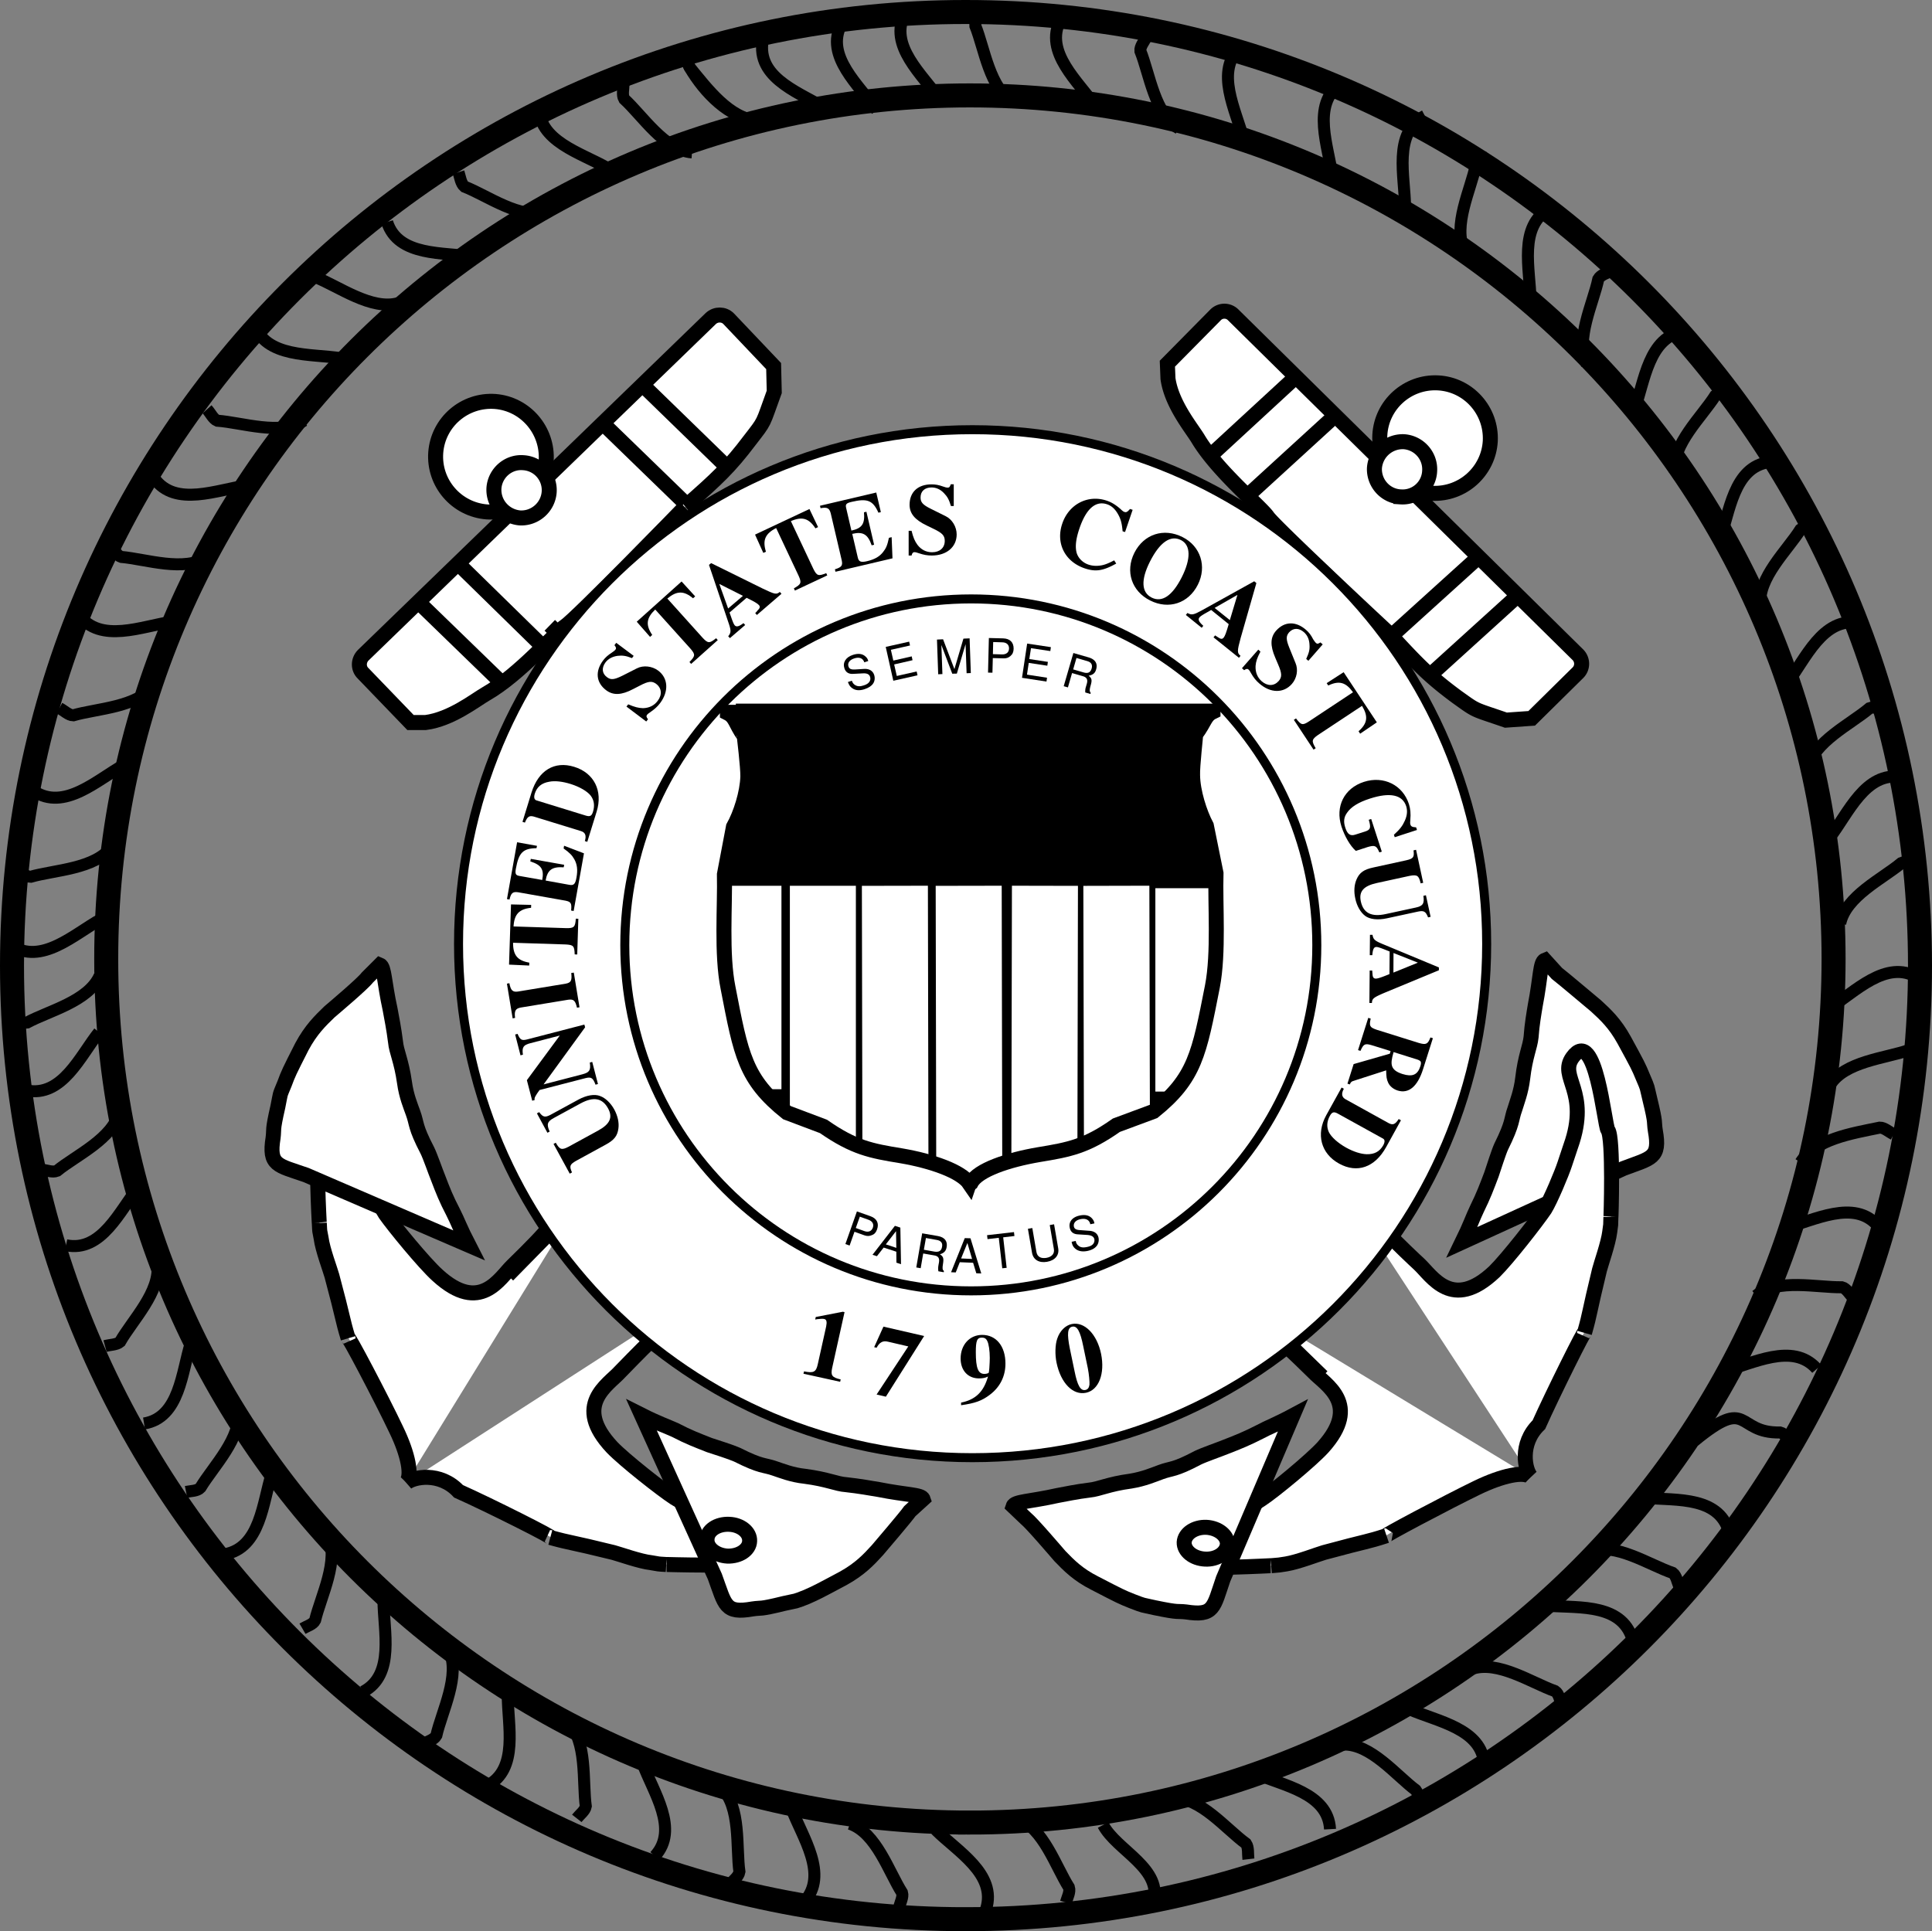 <svg xmlns="http://www.w3.org/2000/svg" xmlns:xlink="http://www.w3.org/1999/xlink" width="321.898" height="321.801"><rect width="100%" height="100%" fill="#808080" stroke="none"/><defs><path id="a" d="M3.172-5.36c-.11-.359-.172-.468-.375-.671-.516-.547-1.266-.657-2.203-.344-1.172.39-1.719 1.266-1.39 2.25.218.656.718.969 1.5.906l1.484-.078c.734-.062 1.14.125 1.28.547.11.297.063.64-.124.875-.172.25-.469.438-.922.578-.594.203-1.031.188-1.422-.047C.719-1.5.547-1.75.437-2.078l-.656.219c.188.5.375.796.703 1.015.532.406 1.266.453 2.094.172.656-.219 1.14-.531 1.406-.937.282-.407.329-.954.172-1.438-.218-.672-.812-1.031-1.61-1l-1.5.094c-.718.047-1.03-.078-1.171-.5-.188-.563.172-1.078.922-1.328.875-.297 1.484-.063 1.719.64zm0 0"/><path id="b" d="m.844-2.875 3.062-.703-.14-.64-3.063.702-.406-1.796 3.187-.72-.14-.64-3.906.875L.702-.157l4.031-.905-.14-.641-3.313.75zm0 0"/><path id="c" d="m3.703-.125 1.453-4.906.172 4.843.703-.03L5.828-6l-1.031.047-1.5 5.078-1.89-4.969-1.016.047.203 5.781.703-.03-.172-4.845L2.938-.109zm0 0"/><path id="d" d="m1.516-2.406 1.812.047c.453.015.813-.11 1.125-.391.36-.297.516-.672.531-1.203.016-1.078-.609-1.703-1.75-1.735L.86-5.75.72.016l.734.015Zm.015-.656.047-2.016 1.531.047c.704.015 1.125.406 1.11 1.031-.016.64-.453 1-1.157.984Zm0 0"/><path id="e" d="m1.828-2.375 3.094.469.094-.64-3.094-.47.281-1.812 3.219.484L5.516-5l-3.954-.594L.704.11l4.078.625.094-.64-3.344-.516Zm0 0"/><path id="f" d="m2.094-1.984 1.828.53c.64.188.828.579.625 1.266l-.14.485a2.38 2.38 0 0 0-.11.953l.86.25.046-.188C5 1.063 4.984.845 5.187.095c.266-.906.204-1.203-.328-1.64.735-.141 1.079-.438 1.25-1.063.282-.97-.156-1.657-1.25-1.985l-2.546-.734L.702.203l.703.203Zm.187-.61L2.828-4.5l1.719.5c.39.11.594.234.734.438.14.203.172.484.078.812-.203.672-.609.875-1.359.656Zm0 0"/><path id="g" d="m3.813-1.578.53 1.75.829.031-1.797-5.86-.953-.03L.14 0l.78.031.673-1.703Zm-.172-.64-1.829-.079L2.86-4.875Zm0 0"/><path id="h" d="m2.203-5.39 1.875-.22L4-6.265l-4.484.516.078.656 1.875-.218.578 5.078.734-.078Zm0 0"/><path id="i" d="m3.313-6.422.687 4c.14.766-.344 1.313-1.25 1.469-.406.062-.766.047-1.078-.11-.313-.171-.5-.437-.578-.859l-.688-4-.734.125.687 4C.563-.64 1.531-.063 2.86-.297c1.344-.234 2.063-1.11 1.86-2.25l-.688-4zm0 0"/><path id="j" d="M3.813-4.938c-.079-.375-.141-.484-.313-.718-.453-.594-1.172-.797-2.125-.594C.141-6-.515-5.203-.297-4.203c.14.687.594 1.062 1.39 1.094l1.47.093c.75.047 1.14.282 1.234.704a.957.957 0 0 1-.25.859c-.203.219-.531.36-1 .453-.61.125-1.047.078-1.39-.219a1.15 1.15 0 0 1-.454-.797l-.687.141c.093.531.265.844.562 1.11.5.453 1.203.593 2.063.421.671-.14 1.187-.406 1.5-.781.328-.36.453-.922.359-1.406-.14-.703-.688-1.11-1.5-1.172l-1.5-.11C.797-3.842.484-4 .39-4.421.282-5.016.72-5.484 1.485-5.64c.891-.187 1.485.11 1.641.844Zm0 0"/><path id="k" d="m1.875-2.203 1.875.328c.64.11.875.469.75 1.172l-.094.515c-.062.36-.047.704 0 .954l.89.156.032-.188C5.078.5 5.047.297 5.172-.469c.156-.937.047-1.25-.516-1.594.703-.218 1.016-.562 1.125-1.203.172-.984-.328-1.64-1.453-1.843l-2.625-.454L.72.125l.734.125Zm.11-.625.343-1.953 1.75.312c.406.063.61.172.781.36.172.187.22.453.157.796-.11.672-.516.922-1.282.797Zm0 0"/><path id="l" d="m4.11-.469.015 1.828.766.25-.11-6.093-.906-.297L.141.047.875.28 2-1.156Zm0-.64-1.75-.579L4.062-3.89zm0 0"/><path id="m" d="m2.188-1.813 1.703.61c.421.14.812.125 1.187-.047.453-.156.703-.469.875-.969.36-1.015-.047-1.812-1.11-2.187l-2.25-.797L.673.234l.703.25zm.218-.625.672-1.89 1.438.516c.656.234.937.718.734 1.312-.219.61-.75.813-1.406.578Zm0 0"/><path id="n" d="m-15.516-4.875 1.75 3.234.375-.203c-.546-1.187-.406-1.672.672-2.25L-8.25-6.53c2.172-1.172 3.64-.907 4.594.843.812 1.5.312 2.61-1.703 3.704L-10.25.687c-1.14.594-1.469.5-2.125-.671l-.375.203 2.703 4.953.375-.203c-.469-1.063-.375-1.328.688-1.938L-4.094.36c1.453-.78 2-1.484 2.157-2.734.125-.969-.11-2.063-.688-3.14C-3.219-6.595-4.109-7.454-5-7.766c-.906-.36-2.234-.141-3.594.593l-4.672 2.547c-.906.469-1.25.39-1.875-.453zm0 0"/><path id="o" d="m-.063-.25-.953-3.688-.406.11c.188 1.265-.047 1.64-1.219 1.953L-9.125-.187l6.922-9.516-.125-.453-9.516 2.469c-.922.234-1.187.093-1.61-.922l-.405.109.89 3.469.406-.11c-.187-1.218.063-1.609 1.22-1.906l4.921-1.281-5.484 7.437.89 3.422.407-.11c-.094-.343.093-.671.812-1.671l7.672-1.984c.953-.235 1.234-.032 1.656 1.093zm0 0"/><path id="p" d="M-1.422-6.047c.14 1.25-.031 1.61-.922 1.781l-7.969 1.313c-.874.125-1.203-.203-1.421-1.39l-.407.077.954 5.782.406-.079c-.156-1.156.062-1.546.906-1.718l7.969-1.313c.875-.11 1.156.14 1.437 1.328l.422-.062L-1-6.11Zm0 0"/><path id="q" d="M-.156-8.578C-.25-7.172-.453-6.984-1.734-7l-8.797-.281c.125-2.047.922-2.89 2.922-3.11l.015-.484-3.36-.078-.327 10.031 3.36.156.015-.484c-1.969-.344-2.719-1.25-2.703-3.313l8.796.282c1.266.078 1.422.25 1.47 1.656l.421.016.188-5.954zm0 0"/><path id="r" d="M-10.64-2.172c.25-1.094.546-1.344 1.421-1.219l7.938 1.407c.875.187 1.031.437.906 1.64l.422.078 1.719-9.609-3.313-1.266-.078.454c1 .718 1.406 1.124 1.781 1.796.485.86.594 1.797.36 3.063C.328-4.75.062-4.5-.656-4.625l-3.969-.719c.313-1.781 1.078-2.328 3.016-2.203l.078-.422-5.563-.984-.078.422c1.844.594 2.313 1.328 1.984 3.094l-3.796-.672c-.641-.11-.75-.344-.594-1.22.484-2.671 1.187-3.374 3.437-3.405l.079-.391-3.313-.594-1.688 9.469Zm0 0"/><path id="s" d="m.063-.219 1.562-5.047c1.063-3.453-.438-6.437-3.75-7.453-3.281-1.015-5.953.594-7.11 4.297l-1.5 4.875.407.125c.39-.984.719-1.219 1.5-1L-.968-2c.702.219.905.75.624 1.656zm-8.47-6.906c-.359-.11-.468-.484-.28-1.11.359-1.14 1.124-1.78 2.421-2 .938-.187 2.188-.046 3.547.376 1.5.468 2.781 1.218 3.344 1.937.578.766.703 1.656.39 2.688-.218.718-.5.859-1.218.64zm0 0"/><path id="t" d="m-1.5-11.219-2.906-2.172-.297.391c.297.375.328.531.156.766-.094.125-.25.234-.562.453-.688.453-1.094.812-1.485 1.328-1.36 1.812-1.172 3.703.516 4.969 1.172.875 2.547.828 4.5-.204l1.094-.562c1.453-.766 2.03-.813 2.734-.297.922.703 1.031 1.797.25 2.828C1.906-2.922 1.078-2.53.047-2.5c-.766-.031-1.344-.172-2.453-.64l-.297.374L.594-.28.89-.656C.609-1 .578-1.187.734-1.406c.079-.11.25-.235.547-.438.719-.5 1.188-.922 1.625-1.5 1.485-1.984 1.344-4.172-.328-5.422-1-.75-2.469-.921-3.531-.375l-2.438 1.235c-1.375.672-1.906.734-2.562.234-.828-.61-.922-1.547-.234-2.469.453-.593 1.14-.953 1.984-1.078.828-.094 1.375-.031 2.422.375zm0 0"/><path id="u" d="M6.094-6.031c-1.094.89-1.36.875-2.235-.063l-5.89-6.547c1.578-1.312 2.75-1.328 4.281-.046L2.61-13 .343-15.484l-7.469 6.703 2.219 2.531.36-.328c-1.126-1.672-.985-2.813.5-4.234l5.89 6.546c.812.954.797 1.188-.188 2.204l.282.312 4.437-3.969Zm0 0"/><path id="v" d="M8.438-7.813c-.563.485-.844.407-2.891-.578L-3-12.609l-.36.296 3.157 9.36C.359-1.36.359-1.047-.156-.422l.281.313 2.547-2.188-.281-.312c-.782.593-1.188.671-1.47.359-.14-.172-.312-.531-.624-1.469l-.234-.656 2.843-2.453c1.281.625 1.813.937 2.063 1.219.234.265.156.53-.266.921-.031.079-.187.235-.36.407l.282.312L8.719-7.5Zm-8.61 2.766L-1.64-9.14l3.938 1.985zm0 0"/><path id="w" d="M7.578-4.016c-1.312.532-1.562.454-2.14-.703l-3.75-7.968c1.89-.813 3-.47 4.093 1.203l.438-.204-1.438-3.015-9.062 4.265 1.375 3.047.437-.203c-.594-1.922-.125-3 1.703-3.937l3.75 7.969c.516 1.156.422 1.39-.796 2.078l.171.375L7.75-3.641Zm0 0"/><path id="x" d="M-2.219-10.656c1.11-.203 1.453-.016 1.688.828l1.844 7.875c.171.86 0 1.125-1.141 1.484l.094.406 9.5-2.234-.141-3.531-.453.11c-.25 1.202-.469 1.734-.953 2.343-.594.781-1.422 1.25-2.672 1.547-1.047.25-1.406.094-1.563-.61l-.921-3.937c1.78-.422 2.593.063 3.234 1.906l.406-.093-1.281-5.5-.406.093c.171 1.922-.313 2.656-2.094 3.047l-.875-3.766c-.156-.624.031-.812.89-1.015 2.641-.625 3.563-.266 4.485 1.797L7.828-10l-.766-3.266-9.375 2.204Zm0 0"/><path id="y" d="M8.094-7.938v-3.625h-.5c-.14.438-.235.563-.532.563-.156 0-.359-.047-.703-.172-.78-.281-1.312-.375-1.968-.375-2.266 0-3.657 1.281-3.657 3.406 0 1.454.875 2.5 2.86 3.454l1.125.546c1.468.704 1.875 1.125 1.875 2.016 0 1.156-.828 1.89-2.11 1.89-.984 0-1.812-.421-2.437-1.234-.453-.625-.688-1.172-.985-2.343H.579V.311h.485c.109-.421.234-.562.515-.562.125 0 .313.047.672.172.828.281 1.438.39 2.188.39 2.468 0 4.14-1.421 4.14-3.515 0-1.266-.75-2.516-1.844-3.047L4.281-7.469c-1.36-.672-1.718-1.093-1.718-1.89 0-1.047.703-1.672 1.828-1.672.765 0 1.468.312 2.062.937.563.578.844 1.063 1.172 2.156zm0 0"/><path id="L" d="M.516.219C2.859-.11 4-.531 5.296-1.516 7-2.796 7.907-4.594 7.907-6.719c0-2.89-1.531-4.781-3.875-4.781C1.938-11.5.438-9.844.438-7.562c0 1.984 1.218 3.312 3.046 3.312.641 0 1.047-.078 1.516-.313C4.281-2.015 2.922-.703.516-.218Zm3.468-11.266c.422 0 .704.156.891.563.25.453.422 1.64.422 2.828 0 .453-.031.984-.078 1.734-.032.219-.032.375-.047.438-.016.218-.047.296-.094.328-.125.093-.437.156-.687.156-1.032 0-1.422-.969-1.422-3.61 0-1.937.203-2.437 1.015-2.437zm0 0"/><path id="z" d="M11.203 1.14c-1.265.657-1.89.86-2.765.907a4.046 4.046 0 0 1-1.532-.203C5.86 1.484 5.063.609 4.891-.375c-.188-1-.016-2.203.53-3.813 1.11-3.265 2.688-4.656 4.595-4.015.75.25 1.312.765 1.796 1.594.485.843.672 1.515.797 2.906l.407.125 1.265-3.703-.437-.14c-.438.484-.61.609-.953.484-.141-.032-.329-.188-.625-.47-.782-.687-1.485-1.124-2.266-1.39C6.86-9.875 3.656-8.234 2.562-5c-1.124 3.266.422 6.344 3.72 7.469 1.812.61 3.062.437 5.265-.797zm0 0"/><path id="A" d="M11.063-7.36c-3.126-1.577-6.454-.5-8.032 2.626-1.547 3.093-.453 6.39 2.625 7.937 3.094 1.563 6.39.485 7.953-2.625 1.532-3.031.47-6.422-2.546-7.937zm-.266.5c1.64.829 1.687 3.11.125 6.204-1.563 3.078-3.281 4.25-5.016 3.375-1.703-.86-1.812-2.953-.281-5.985C7.25-6.484 9.047-7.75 10.797-6.859Zm0 0"/><path id="B" d="M9.234 6.906c-.578-.468-.578-.765.016-2.953l2.625-9.172-.36-.297-8.64 4.797C1.406.094 1.094.156.391-.234L.125.094l2.64 2.14.266-.328C2.266 1.22 2.11.844 2.391.5c.125-.156.468-.406 1.328-.875l.625-.36 2.922 2.36c-.407 1.39-.61 1.969-.844 2.25-.234.281-.484.266-.969-.078-.078-.047-.25-.172-.453-.297l-.266.328L8.97 7.234ZM4.922-1.078 8.719-3.25 7.453.953Zm0 0"/><path id="C" d="m11.297-.625 2.39-2.734-.374-.329c-.407.25-.547.282-.766.079-.11-.094-.235-.282-.438-.579-.375-.734-.703-1.156-1.203-1.593-1.703-1.485-3.594-1.438-5 .156-.953 1.094-1 2.453-.125 4.484L6.266 0c.64 1.484.656 2.094.078 2.75-.766.86-1.86.875-2.828.031C2.78 2.125 2.453 1.266 2.5.234c.063-.75.25-1.328.813-2.39l-.36-.328L.234.609l.36.329c.36-.25.547-.266.75-.094.11.094.218.25.39.578.438.766.829 1.25 1.391 1.734 1.86 1.625 4.031 1.656 5.422.078.828-.937 1.094-2.359.61-3.484L8.124-2.797c-.563-1.39-.563-1.953-.047-2.562.688-.766 1.625-.782 2.485-.032.562.5.89 1.204.921 2.063.063.812-.062 1.344-.546 2.39zm0 0"/><path id="D" d="M5.078 6.906c-.719-1.203-.672-1.468.375-2.203l7.344-4.86c1.062 1.766.922 2.907-.578 4.235l.265.406 2.782-1.89-5.532-8.36-2.828 1.829.266.39c1.812-.86 2.922-.547 4.125 1.125l-7.344 4.86c-1.062.687-1.297.624-2.156-.5l-.36.234L4.72 7.14Zm0 0"/><path id="E" d="M8.438 10.516 6.671 5.078l-.406.125c.39 1.344.296 1.656-.594 1.953L4 7.688c-.813.265-1.297-.079-1.64-1.157-.329-.984-.25-1.75.28-2.484.657-.984 1.922-1.766 3.829-2.375 3.328-1.078 5.406-.64 6.031 1.266.234.75.172 1.53-.219 2.406-.39.875-.812 1.437-1.828 2.36l.14.405 3.704-1.203-.14-.437c-.657-.047-.845-.14-.954-.469-.047-.156-.062-.39-.015-.781.093-1.032.015-1.86-.235-2.64-1.031-3.173-4.219-4.75-7.5-3.688C2.172-.047.641 3 1.72 6.344c.531 1.625 1.453 3.218 2.39 4.047l2.016-.657c1.172-.328 1.422-.218 1.906.907zm0 0"/><path id="F" d="m13.531 9.047-.781-3.594-.422.094c.188 1.281-.078 1.703-1.265 1.953L6.077 8.578c-2.406.531-3.75-.156-4.172-2.094-.36-1.671.453-2.593 2.688-3.078L10.03 2.22c1.281-.235 1.531-.063 1.844 1.25l.422-.094-1.188-5.5-.421.094c.14 1.14-.016 1.375-1.22 1.656L4.032.813c-1.61.343-2.343.843-2.843 2-.391.906-.47 2.015-.204 3.203.25 1.203.86 2.28 1.625 2.859.766.594 2.11.75 3.625.422l5.204-1.125c.984-.203 1.28-.016 1.671.969zm0 0"/><path id="G" d="M.328 11.516c.016-.735.25-.922 2.328-1.797l8.828-3.656v-.47L2.36 1.798C.781 1.157.563.953.422.157H0l-.031 3.39H.39c.078-1 .265-1.375.703-1.36.218 0 .61.126 1.515.485l.672.265-.031 3.766c-1.344.547-1.922.75-2.297.75-.36-.016-.515-.234-.531-.812a7.375 7.375 0 0 1-.047-.532h-.422l-.047 5.407zm3.594-8.329 4.062 1.61-4.078 1.656Zm0 0"/><path id="H" d="M-3.188 11.516c.094-.297.235-.47.516-.563L2.86 9.172c.016 1.047.063 1.484.344 2.078.297.61.86 1.047 1.563 1.281 1.859.578 3.343-.687 4.25-3.594l1.625-5.124-.407-.126c-.437 1.126-.718 1.266-1.921.922L1.28 2.406C.125 2 0 1.812.281.546L-.125.423l-1.703 5.375.406.125c.5-1.156.75-1.281 1.89-.938l3.126.97-.125.437-6.031 1.734-1.032 3.266Zm11.344-4.11c.094.016.313.157.406.235.126.156.126.437 0 .828-.468 1.469-1.328 1.828-2.984 1.312-1.031-.328-1.562-.75-1.75-1.36-.14-.515-.078-1.077.266-2.296Zm0 0"/><path id="I" d="m-.11.203-2.562 4.625c-1.734 3.156-.875 6.39 2.14 8.047 3.016 1.672 5.97.64 7.845-2.75L9.78 5.656l-.375-.203c-.578.89-.953 1.047-1.656.688L.547 2.156c-.64-.36-.735-.922-.281-1.75Zm6.891 8.5c.328.172.36.547.047 1.125-.594 1.047-1.469 1.516-2.766 1.485-.968-.032-2.156-.407-3.406-1.094-1.375-.766-2.484-1.766-2.89-2.594-.391-.86-.344-1.766.171-2.703.36-.656.672-.734 1.329-.375zm0 0"/><path id="J" d="M7.297 1.203C5.828.86 5.609.531 5.875-.719l2.063-9.297-.282-.062-4.515.875-.094.422c.156-.016.297-.047.375-.063.469-.062.906-.078 1.11-.031.421.078.5.484.343 1.25l-1.39 6.266C3.202-.031 2.796.187 1.187-.141L1.093.25l6.11 1.344Zm0 0"/><path id="K" d="M10.313-9.203 3.53-10.766 1.984-7.344l.407.094c.5-.938 1.078-1.219 1.921-1l3.36.781L2.39.547l1.546.36Zm0 0"/><path id="M" d="M1.797-12.078C.734-11.875-.22-10.922-.641-9.625c-.343 1-.39 2.625-.109 3.984C-.047-2.25 1.969-.17 4.156-.625c2.125-.438 3.188-3.172 2.516-6.484-.672-3.266-2.766-5.407-4.875-4.97Zm2.672 7.39c.187.97.312 2.266.265 2.735-.078.516-.296.781-.671.86-.813.171-1.329-.704-1.813-3.141l-.781-3.75c-.5-2.5-.39-3.5.406-3.657.813-.171 1.328.797 1.813 3.204zm0 0"/></defs><path fill="none" stroke="#000" stroke-width="2" d="M114.7 8.7c.034.835-.231 1.847.198 2.5 2.457 4.234 6.676 8.554 11.301 8.902"/><path fill="#fff" d="M257.398 160c-.796.313-.695 2.852-1.597 7.5-.203 1.227-.563 3.254-.7 5.3-.18 1.7-.968 3.161-1.402 6.9-.265 2.241-.965 3.972-1.3 5.1-.68 1.884-.235 2.138-2.297 6.302-.414.914-1.262 3.59-1.602 4.597-.816 2.145-1.313 3.496-2.398 5.7-.704 1.453-1.168 2.874-2.5 5.601l26.898-12.3c4.66-1.762 6.133-1.673 5.3-6.302-.257-1.613.141-.945-.902-5.199-.586-2.398-.253-1.586-1.199-3.8-.71-1.715-.789-1.868-3.097-6.098-1.528-2.77-3.098-4.23-4.704-5.7-.785-.648-5.578-4.703-6.5-5.402l-2-2.199"/><path fill="none" stroke="#000" stroke-width="2.5" d="M257.398 160c-.796.313-.695 2.852-1.597 7.5-.203 1.227-.563 3.254-.7 5.3-.18 1.7-.968 3.161-1.402 6.9-.265 2.241-.965 3.972-1.3 5.1-.68 1.884-.235 2.138-2.297 6.302-.414.914-1.262 3.59-1.602 4.597-.816 2.145-1.313 3.496-2.398 5.7-.704 1.453-1.168 2.874-2.5 5.601l26.898-12.3c4.66-1.762 6.133-1.673 5.3-6.302-.257-1.613.141-.945-.902-5.199-.586-2.398-.253-1.586-1.199-3.8-.71-1.715-.789-1.868-3.097-6.098-1.528-2.77-3.098-4.23-4.704-5.7-.785-.648-5.578-4.703-6.5-5.402zm0 0"/><path fill="#fff" d="M68.398 120.398 60.5 112.2c-.844-.804-.82-2.152 0-3l57.898-56.097c.856-.825 2.204-.805 3 0l7.5 7.898.102 4.3c-2.047 5.602-1.414 4.618-4.102 8.098-3.343 4.43-5.402 6.348-10.699 11 .238-.187-18.336 18.86-20 19.903-1.652 1.105-7.687 8.156-13.199 11.3-1.809 1.036-5.813 4.247-10.102 4.797h-2.5"/><path fill="none" stroke="#000" stroke-width="2.5" d="M68.398 120.398 60.5 112.2c-.844-.804-.82-2.152 0-3l57.898-56.097c.856-.825 2.204-.805 3 0l7.5 7.898.102 4.3c-2.047 5.602-1.414 4.618-4.102 8.098-3.343 4.43-5.402 6.348-10.699 11 .238-.187-18.336 18.86-20 19.903-1.652 1.105-7.687 8.156-13.199 11.3-1.809 1.036-5.813 4.247-10.102 4.797zm0 0"/><path fill="#fff" stroke="#000" stroke-width="2.5" d="M111 88.898 223.898 198.7M91.602 104.2 220.3 229.397m34.7 16.705c-1.105-.97-4.668-.25-8.898 1.796-4.922 2.38-16.297 8.418-15.102 8-3.426 1.114-2.984.79-10.398 2.801-.973.278-4.38 1.594-6.301 1.903-1.578.234-.688.144-2.5.296.719-.066-13.188.762-14.5-.097-.828-.645-17.5-1.63-12.2-5.602 3.243-2.52 5.653 2.793 14.7-.8l3-1c1.562-.555 5.922-2.528 7.398-3.598 2.07-1.367 8.2-6.422 10.2-8.602 6.507-7.234.43-10.445-1.598-12.597-.399-.356-3.645-3.637-5.301-5-1.398-1.305-3.938-3.852-4.3-4.204-.919-.89-.485-.48-3.302-3.097"/><path fill="#fff" d="M168.8 251c.255-.805 2.794-.77 7.4-1.8 1.241-.235 3.257-.65 5.3-.9 1.691-.167 3.129-.995 6.898-1.5 2.192-.355 3.903-1.1 5-1.5 1.887-.695 2.153-.26 6.204-2.402.957-.468 3.609-1.39 4.597-1.796 2.13-.829 3.469-1.364 5.7-2.5 1.374-.75 2.785-1.25 5.5-2.704L203.8 263.102c-1.637 4.765-1.508 6.234-6.2 5.5-1.578-.184-.894.191-5.203-.704-2.39-.55-1.566-.242-3.796-1.097-1.743-.696-1.899-.77-6.204-3-2.793-1.41-4.296-2.946-5.796-4.5-.68-.778-4.735-5.54-5.704-6.301l-2.097-2"/><path fill="none" stroke="#000" stroke-width="2.5" d="M168.8 251c.255-.805 2.794-.77 7.4-1.8 1.241-.235 3.257-.65 5.3-.9 1.691-.167 3.129-.995 6.898-1.5 2.192-.355 3.903-1.1 5-1.5 1.887-.695 2.153-.26 6.204-2.402.957-.468 3.609-1.39 4.597-1.796 2.13-.829 3.469-1.364 5.7-2.5 1.374-.75 2.785-1.25 5.5-2.704L203.8 263.102c-1.637 4.765-1.508 6.234-6.2 5.5-1.578-.184-.894.191-5.203-.704-2.39-.55-1.566-.242-3.796-1.097-1.743-.696-1.899-.77-6.204-3-2.793-1.41-4.296-2.946-5.796-4.5-.68-.778-4.735-5.54-5.704-6.301zm0 0"/><path fill="#fff" stroke="#000" stroke-width="2.5" d="M255.102 246.102c-1.028-1.098-2-5.508 1.296-8.704 2.227-4.984 7.957-16.52 7.602-15.296.992-3.47.68-3.024 2.5-10.5.242-.97 1.465-4.41 1.7-6.301.21-1.625.148-.727.198-2.5.008.676.461-13.25-.5-14.5-.597-.852-2.035-17.488-5.898-12.102-2.395 3.328 2.98 5.598-.3 14.801l-1 3c-.5 1.54-2.352 5.95-3.302 7.5-1.394 2.063-6.28 8.32-8.398 10.398-7.066 6.68-10.437.692-12.602-1.296-.406-.368-3.777-3.524-5.199-5.102-1.328-1.406-3.941-3.875-4.3-4.2-.919-.921-.493-.5-3.2-3.198"/><path fill="#fff" d="M91 76.8c.34-5.089-3.465-9.507-8.5-9.902-5.102-.363-9.516 3.442-9.898 8.5-.375 5.079 3.425 9.493 8.5 9.903 5.062.347 9.48-3.453 9.898-8.5"/><path fill="none" stroke="#000" stroke-width="2.5" d="M91 76.8c.34-5.089-3.465-9.507-8.5-9.902-5.102-.363-9.516 3.442-9.898 8.5-.375 5.079 3.425 9.493 8.5 9.903 5.062.347 9.48-3.453 9.898-8.5zm0 0"/><path fill="#fff" d="M91.5 82a4.578 4.578 0 0 0-4.3-4.898c-2.485-.211-4.696 1.687-4.9 4.199-.171 2.558 1.727 4.765 4.302 5 2.496.144 4.703-1.758 4.898-4.301"/><path fill="none" stroke="#000" stroke-width="2.5" d="M91.5 82a4.578 4.578 0 0 0-4.3-4.898c-2.485-.211-4.696 1.687-4.9 4.199-.171 2.558 1.727 4.765 4.302 5 2.496.144 4.703-1.758 4.898-4.301zm0 0"/><path fill="#fff" d="M200.8 259.8c1.942.098 3.598-1.007 3.7-2.5.04-1.425-1.504-2.687-3.5-2.8-1.95-.074-3.61 1.031-3.7 2.5-.046 1.45 1.497 2.707 3.5 2.8"/><path fill="none" stroke="#000" stroke-width="2.5" d="M200.8 259.8c1.942.098 3.598-1.007 3.7-2.5.04-1.425-1.504-2.687-3.5-2.8-1.95-.074-3.61 1.031-3.7 2.5-.046 1.45 1.497 2.707 3.5 2.8zM76.102 93.7 90.3 107.601M70 100.602 83.602 113.8m23-50.1 14.296 13.902m-20.398-7L114.102 83.8"/><path fill="#fff" d="m194.5 60.602 8-8.102a2.068 2.068 0 0 1 3 0l57.398 56.602c.829.832.836 2.18 0 3l-7.699 7.597-4.3.301c-5.63-1.957-4.63-1.348-8.2-3.898-4.469-3.309-6.433-5.325-11.199-10.5.191.218-19.258-17.934-20.3-19.5-1.177-1.704-8.36-7.586-11.598-13-1.098-1.813-4.395-5.743-5-10l-.102-2.5"/><path fill="none" stroke="#000" stroke-width="2.5" d="m194.5 60.602 8-8.102a2.068 2.068 0 0 1 3 0l57.398 56.602c.829.832.836 2.18 0 3l-7.699 7.597-4.3.301c-5.63-1.957-4.63-1.348-8.2-3.898-4.469-3.309-6.433-5.325-11.199-10.5.191.218-19.258-17.934-20.3-19.5-1.177-1.704-8.36-7.586-11.598-13-1.098-1.813-4.395-5.743-5-10zm0 0"/><path fill="#fff" stroke="#000" stroke-width="2.5" d="M227.898 101.2 115.301 216.101M210.398 84.3 84.602 212.5M67.7 247c.991-1.098.335-4.605-1.7-8.8-2.352-4.973-8.34-16.376-8-15.2-1.027-3.406-.703-2.965-2.7-10.398-.257-.965-1.558-4.38-1.8-6.301-.285-1.578-.203-.688-.3-2.5.019.719-.75-13.192.1-14.5.66-.828 1.72-17.492 5.7-12.2 2.473 3.278-2.848 5.665.7 14.797l1 3c.542 1.5 2.495 5.868 3.5 7.403 1.421 2.023 6.448 8.172 8.698 10.199 7.125 6.52 10.364.457 12.5-1.602.38-.359 3.676-3.59 5.102-5.199 1.258-1.433 3.813-3.96 4.102-4.3.96-.934.546-.504 3.199-3.297"/><path fill="#fff" d="M63.3 160.8c.743.302.696 2.84 1.7 7.4.238 1.288.64 3.308.898 5.402.145 1.64.97 3.086 1.5 6.796.301 2.254 1.04 3.965 1.403 5 .719 1.957.281 2.223 2.398 6.301.473.938 1.383 3.598 1.801 4.602.805 2.117 1.332 3.457 2.5 5.699.707 1.375 1.203 2.785 2.602 5.5L51 195.8c-4.773-1.667-6.242-1.542-5.5-6.198.203-1.61-.176-.93.8-5.204.497-2.418.184-1.597 1.098-3.796.657-1.766.73-1.922 2.903-6.204 1.504-2.8 3.043-4.296 4.597-5.796.786-.672 5.567-4.704 6.301-5.704l2.102-2.097"/><path fill="none" stroke="#000" stroke-width="2.5" d="M63.3 160.8c.743.302.696 2.84 1.7 7.4.238 1.288.64 3.308.898 5.402.145 1.64.97 3.086 1.5 6.796.301 2.254 1.04 3.965 1.403 5 .719 1.957.281 2.223 2.398 6.301.473.938 1.383 3.598 1.801 4.602.805 2.117 1.332 3.457 2.5 5.699.707 1.375 1.203 2.785 2.602 5.5L51 195.8c-4.773-1.667-6.242-1.542-5.5-6.198.203-1.61-.176-.93.8-5.204.497-2.418.184-1.597 1.098-3.796.657-1.766.73-1.922 2.903-6.204 1.504-2.8 3.043-4.296 4.597-5.796.786-.672 5.567-4.704 6.301-5.704zm0 0"/><path fill="#fff" stroke="#000" stroke-width="2.5" d="M67.7 247.102c1.171-1.016 5.585-1.914 8.698 1.398 5.043 2.246 16.551 8.027 15.301 7.7 3.496.972 3.047.66 10.5 2.5.985.257 4.422 1.495 6.301 1.698 1.633.258.738.192 2.5.301-.664-.047 13.258.465 14.5-.5.863-.586 17.508-1.945 12.2-5.8-3.38-2.446-5.673 2.921-14.802-.399l-3.097-1c-1.492-.52-5.895-2.395-7.403-3.398-2.093-1.352-8.336-6.266-10.398-8.403-6.656-7.082-.652-10.43 1.3-12.597.415-.395 3.587-3.75 5.2-5.204 1.383-1.285 3.86-3.886 4.2-4.199.913-.96.487-.539 3.198-3.199"/><path fill="#fff" d="M238.602 82.2c5.082.25 9.414-3.65 9.699-8.7.25-5.098-3.649-9.43-8.7-9.7-5.097-.265-9.43 3.634-9.703 8.7-.261 5.082 3.633 9.414 8.704 9.7"/><path fill="none" stroke="#000" stroke-width="2.5" d="M238.602 82.2c5.082.25 9.414-3.65 9.699-8.7.25-5.098-3.649-9.43-8.7-9.7-5.097-.265-9.43 3.634-9.703 8.7-.261 5.082 3.633 9.414 8.704 9.7zm0 0"/><path fill="#fff" d="M233.398 82.8a4.509 4.509 0 0 0 4.801-4.3c.164-2.559-1.785-4.727-4.3-4.898A4.729 4.729 0 0 0 229 78c-.098 2.531 1.852 4.7 4.398 4.8"/><path fill="none" stroke="#000" stroke-width="2.5" d="M233.398 82.8a4.509 4.509 0 0 0 4.801-4.3c.164-2.559-1.785-4.727-4.3-4.898A4.729 4.729 0 0 0 229 78c-.098 2.531 1.852 4.7 4.398 4.8zm0 0"/><path fill="#fff" d="M153.8 249.8c-.253-.769-2.788-.675-7.402-1.6-1.261-.208-3.285-.575-5.398-.802-1.629-.105-3.09-.902-6.898-1.398-2.168-.227-3.895-.934-5-1.3-1.907-.665-2.16-.22-6.301-2.302-.926-.418-3.602-1.277-4.602-1.597-2.14-.844-3.492-1.348-5.699-2.5-1.441-.656-2.863-1.121-5.602-2.5l12.204 26.898c1.742 4.754 1.648 6.223 6.296 5.403 1.598-.243.926.152 5.204-.903 2.386-.543 1.57-.215 3.796-1.097 1.707-.758 1.864-.836 6.102-3.102 2.777-1.539 4.246-3.105 5.7-4.7.671-.784 4.745-5.562 5.402-6.5l2.199-2"/><path fill="none" stroke="#000" stroke-width="2.5" d="M153.8 249.8c-.253-.769-2.788-.675-7.402-1.6-1.261-.208-3.285-.575-5.398-.802-1.629-.105-3.09-.902-6.898-1.398-2.168-.227-3.895-.934-5-1.3-1.907-.665-2.16-.22-6.301-2.302-.926-.418-3.602-1.277-4.602-1.597-2.14-.844-3.492-1.348-5.699-2.5-1.441-.656-2.863-1.121-5.602-2.5l12.204 26.898c1.742 4.754 1.648 6.223 6.296 5.403 1.598-.243.926.152 5.204-.903 2.386-.543 1.57-.215 3.796-1.097 1.707-.758 1.864-.836 6.102-3.102 2.777-1.539 4.246-3.105 5.7-4.7.671-.784 4.745-5.562 5.402-6.5zm0 0"/><path fill="#fff" d="M121.2 259.3c2.007.06 3.655-1.058 3.698-2.5.082-1.476-1.468-2.726-3.398-2.8-2.02-.094-3.668 1.023-3.7 2.5-.093 1.441 1.458 2.691 3.4 2.8"/><path fill="none" stroke="#000" stroke-width="2.5" d="M121.2 259.3c2.007.06 3.655-1.058 3.698-2.5.082-1.476-1.468-2.726-3.398-2.8-2.02-.094-3.668 1.023-3.7 2.5-.093 1.441 1.458 2.691 3.4 2.8zm110.698-153.402L246.7 92.5m-8.2 19.8 14-12.698m-50.8-23.704 14.1-13M208.3 82.2l14-12.802"/><path fill="#fff" d="M162 242.898c47.352.012 85.7-38.34 85.7-85.597 0-47.356-38.348-85.707-85.7-85.7-47.266-.007-85.613 38.344-85.602 85.7-.011 47.258 38.336 85.61 85.602 85.597"/><path fill="none" stroke="#000" stroke-width="1.5" d="M162 242.898c47.352.012 85.7-38.34 85.7-85.597 0-47.356-38.348-85.707-85.7-85.7-47.266-.007-85.613 38.344-85.602 85.7-.011 47.258 38.336 85.61 85.602 85.597Zm0 0"/><path fill="#fff" d="M161.8 215.102c31.805.011 57.614-25.801 57.598-57.602.016-31.883-25.793-57.695-57.597-57.7-31.88.005-57.692 25.817-57.7 57.7.009 31.8 25.82 57.613 57.7 57.602"/><path fill="none" stroke="#000" stroke-width="1.5" d="M161.8 215.102c31.805.011 57.614-25.801 57.598-57.602.016-31.883-25.793-57.695-57.597-57.7-31.88.005-57.692 25.817-57.7 57.7.009 31.8 25.82 57.613 57.7 57.602zm0 0"/><use xlink:href="#a" width="100%" height="100%" x="149.117" y="122.882" transform="translate(-7.625 -7.375)"/><use xlink:href="#b" width="100%" height="100%" x="155.761" y="120.967" transform="translate(-7.625 -7.375)"/><use xlink:href="#c" width="100%" height="100%" x="163.347" y="119.746" transform="translate(-7.625 -7.375)"/><use xlink:href="#d" width="100%" height="100%" x="171.525" y="119.439" transform="translate(-7.625 -7.375)"/><use xlink:href="#e" width="100%" height="100%" x="177.201" y="120.211" transform="translate(-7.625 -7.375)"/><use xlink:href="#f" width="100%" height="100%" x="184.151" y="121.514" transform="translate(-7.625 -7.375)"/><use xlink:href="#g" width="100%" height="100%" x="165.946" y="219.373" transform="translate(-7.625 -7.375)"/><use xlink:href="#h" width="100%" height="100%" x="172.567" y="218.947" transform="translate(-7.625 -7.375)"/><use xlink:href="#i" width="100%" height="100%" x="179.216" y="217.93" transform="translate(-7.625 -7.375)"/><use xlink:href="#j" width="100%" height="100%" x="186.159" y="216.171" transform="translate(-7.625 -7.375)"/><use xlink:href="#k" width="100%" height="100%" x="159.569" y="218.45" transform="translate(-7.625 -7.375)"/><use xlink:href="#l" width="100%" height="100%" x="152.855" y="216.419" transform="translate(-7.625 -7.375)"/><use xlink:href="#m" width="100%" height="100%" x="147.806" y="214.441" transform="translate(-7.625 -7.375)"/><use xlink:href="#n" width="100%" height="100%" x="112.6" y="197.773" transform="translate(-7.625 -7.375)"/><use xlink:href="#o" width="100%" height="100%" x="107.316" y="188.26" transform="translate(-7.625 -7.375)"/><use xlink:href="#p" width="100%" height="100%" x="104.227" y="175.553" transform="translate(-7.625 -7.375)"/><use xlink:href="#q" width="100%" height="100%" x="103.719" y="169.034" transform="translate(-7.625 -7.375)"/><use xlink:href="#r" width="100%" height="100%" x="103.156" y="159.445" transform="translate(-7.625 -7.375)"/><use xlink:href="#s" width="100%" height="100%" x="105.413" y="147.87" transform="translate(-7.625 -7.375)"/><use xlink:href="#t" width="100%" height="100%" x="114.703" y="127.881" transform="translate(-7.625 -7.375)"/><use xlink:href="#u" width="100%" height="100%" x="120.842" y="119.754" transform="translate(-7.625 -7.375)"/><use xlink:href="#v" width="100%" height="100%" x="129.112" y="113.819" transform="translate(-7.625 -7.375)"/><use xlink:href="#w" width="100%" height="100%" x="137.708" y="106.897" transform="translate(-7.625 -7.375)"/><use xlink:href="#x" width="100%" height="100%" x="146.56" y="102.712" transform="translate(-7.625 -7.375)"/><use xlink:href="#y" width="100%" height="100%" x="158.44" y="99.632" transform="translate(-7.625 -7.375)"/><use xlink:href="#z" width="100%" height="100%" x="182.058" y="99.609" transform="translate(-7.625 -7.375)"/><use xlink:href="#A" width="100%" height="100%" x="193.593" y="104.231" transform="translate(-7.625 -7.375)"/><use xlink:href="#B" width="100%" height="100%" x="205.08" y="109.752" transform="translate(-7.625 -7.375)"/><use xlink:href="#C" width="100%" height="100%" x="214.32" y="118.112" transform="translate(-7.625 -7.375)"/><use xlink:href="#D" width="100%" height="100%" x="221.76" y="125.15" transform="translate(-7.625 -7.375)"/><use xlink:href="#E" width="100%" height="100%" x="229.415" y="138.771" transform="translate(-7.625 -7.375)"/><use xlink:href="#F" width="100%" height="100%" x="232.454" y="151.103" transform="translate(-7.625 -7.375)"/><use xlink:href="#G" width="100%" height="100%" x="235.881" y="162.989" transform="translate(-7.625 -7.375)"/><use xlink:href="#H" width="100%" height="100%" x="235.721" y="176.561" transform="translate(-7.625 -7.375)"/><use xlink:href="#I" width="100%" height="100%" x="231.262" y="188.393" transform="translate(-7.625 -7.375)"/><path d="m161.602 196.7.199.5c1.07-2.106 6.113-3.966 11.199-4.802 5.055-.863 7.852-1.37 12.898-4.898l6.204-2.3c6.933-5.59 7.59-9.637 9.796-20.9 1.098-5.554.446-13.527.602-18.902l-1.602-7.898c-1.125-2.047-2.261-5.598-2.296-8.3-.067-1.63.558-6.802.5-6.802 1.597-2.144 1.503-3.152 2.898-3.796v-.102h-79.5"/><path d="M161.5 196.898v.5c-1.09-2.097-6.297-3.96-11.3-4.796-5.137-.864-7.93-1.372-13-4.903l-6.2-2.3c-6.914-5.586-7.574-9.633-9.8-20.899-1.079-5.55-.427-13.52-.598-18.898l1.597-7.903c1.145-2.043 2.281-5.594 2.301-8.3.082-1.622-.543-6.794-.5-6.797-1.586-2.145-1.488-3.149-2.898-3.801v-.102h79.5"/><path fill="none" stroke="#fff" stroke-width="11" d="M161.398 147.602 161.5 200m36.5-18.102V148m-11.898 43.102-.102-43.5m-12 49.296.102-49.296m-49.402 0V181.5m12.402-33.898V191.3m12-43.698.097 49.796"/><path fill="none" stroke="#000" stroke-width="2.5" d="m161.5 197.3.3-.198c1.118-2.153 6.212-3.84 11.302-4.704 5.054-.835 7.847-1.343 12.898-4.898l6.2-2.3c6.933-5.563 7.59-9.61 9.8-20.802 1.094-5.625.445-13.597.602-18.898L201 137.602c-1.125-2.122-2.266-5.672-2.3-8.403-.063-1.597.562-6.773.5-6.8 1.6-2.118 1.503-3.122 2.902-3.797v-.102h-79.5"/><path fill="none" stroke="#000" stroke-width="2.5" d="m161.602 196.898-.102.301c-1.375-2.023-6.25-3.734-11.3-4.597-5.09-.832-7.887-1.344-13-4.903l-6.098-2.3c-6.973-5.56-7.63-9.602-9.801-20.797-1.133-5.625-.485-13.594-.602-18.903l1.5-7.898c1.192-2.117 2.328-5.664 2.403-8.403.027-1.593-.598-6.765-.602-6.699-1.54-2.215-1.441-3.219-2.8-3.898v-.102h79.5"/><use xlink:href="#J" width="100%" height="100%" x="140.4" y="236.033" transform="translate(-7.625 -7.375)"/><use xlink:href="#K" width="100%" height="100%" x="151.288" y="239.202" transform="translate(-7.625 -7.375)"/><use xlink:href="#L" width="100%" height="100%" x="167.24" y="241.313" transform="translate(-7.625 -7.375)"/><use xlink:href="#M" width="100%" height="100%" x="184.409" y="240.082" transform="translate(-7.625 -7.375)"/><path fill="none" stroke="#000" stroke-width="2" d="M164.3 318.102c1.817-5.86-4.859-9.645-8.402-13.204M177.602 317c.226-.824.742-1.73.5-2.5-2.196-3.453-4.278-9.945-8.602-11.5m52.102 1.8c-.336-6.105-7.926-7.265-12.5-9.3M208 309.8c-.105-.905.05-1.937-.398-2.6-3.329-2.419-7.586-7.743-12.204-7.598m51.902-5.5c-.323-6.094-7.91-7.254-12.5-9.301m1.5 15.999c-.054-.831.102-1.866-.402-2.5-3.273-2.445-7.53-7.773-12.097-7.6m-31.699 26.5c1.851-5.794-6.086-8.848-8.301-13.098M149.8 317.898c.196-.882.708-1.793.5-2.5-2.226-3.511-4.308-10.007-8.698-11.5M11 207.5c5.945 1.23 8.965-5.828 12.102-9.7m-16.204-2.902c.875.098 1.836.508 2.602.204 3.16-2.586 9.379-5.375 10.398-9.903M24 237.2c5.969-.977 6.281-8.65 7.8-13.4m-14.3.5c.852-.234 1.895-.195 2.5-.698 2.035-3.59 6.855-8.414 6.2-13m4.8 38c.828-.168 1.871-.13 2.398-.704 2.114-3.52 6.934-8.343 6.301-12.898M60.5 281.898c5.379-2.824 3.383-10.234 3.398-15.199m-13.5 4.699c.754-.44 1.762-.714 2.102-1.398.953-4.016 4.11-10.059 2.102-14.2m26.5 41.802c5.449-2.797 3.449-10.211 3.5-15.204M70.5 290.602c.809-.434 1.816-.707 2.2-1.403.91-4.004 4.066-10.047 2.1-14.199m34.302 34.3c4.144-4.48-.313-10.73-2-15.402m-11 9.102c.511-.652 1.363-1.258 1.5-2-.567-4.113.285-10.879-3-14.102m39.398 30c4.11-4.546-.352-10.796-2.102-15.5M121.602 314c.605-.676 1.453-1.285 1.597-2.102-.57-4.039.278-10.8-3-14M37.398 259c6.047-1.055 6.36-8.723 7.903-13.5M42.3 53.898c1.919 5.817 9.552 5 14.5 5.801M25.7 79.7c3.519 4.913 10.558 1.85 15.5 1.198M34.5 68.2c.594.655 1.012 1.613 1.7 1.902 4.148.3 10.59 2.539 14.402 0m-37.5 32.296c3.585 4.97 10.625 1.903 15.597 1.204M18.5 90.898c.54.711.957 1.668 1.7 1.903 4.097.355 10.534 2.594 14.402 0m-29 38.999c5.09 3.442 10.617-1.886 15-4.3M9.898 118c.801.426 1.524 1.176 2.301 1.2 3.965-1.157 10.781-1.31 13.5-5.098M1.8 157.5c5.083 3.438 10.61-1.89 15-4.3m-14-8.302c.79.45 1.516 1.204 2.302 1.204 3.953-1.137 10.77-1.286 13.5-5M4.398 181.7c5.985 1.222 9.004-5.837 12.102-9.7M2 169.7c.828.273 1.691.855 2.5.698 3.59-1.949 10.223-3.53 12.102-7.796"/><path fill="none" stroke="#000" stroke-width="4" d="M161.602 303.7c79.445.023 143.875-64.407 143.898-143.9-.023-79.46-64.453-143.89-143.898-143.902C82.09 15.91 17.66 80.34 17.699 159.801c-.039 79.492 64.39 143.922 143.903 143.898Zm0 0"/><path fill="none" stroke="#000" stroke-width="2" d="M89.8 17.5c-.292 6.05 7.134 8.004 11.4 10.5m2.698-14.102c-.02.918-.285 1.926.102 2.602 3.047 2.785 6.719 8.531 11.3 8.898M64.5 37c1.848 5.813 9.48 4.996 14.398 5.8m-2.5-14.1c.274.84.383 1.874 1 2.402 3.825 1.488 9.297 5.546 13.704 4.199m-39.5 8.597c.3.782.414 1.82 1 2.301 3.851 1.531 9.328 5.59 13.796 4.301M114.7 8.7c.034.835-.231 1.847.198 2.5 3.004 3.687 6.676 8.554 11.301 8.902M294.8 77c-6.01.793-6.624 8.445-8.3 13.102m16-2.5c-.82.156-1.86.074-2.5.597-2.16 3.465-7.172 8.09-6.7 12.7m-5-35.501c-.886.118-1.925.036-2.5.5-2.226 3.528-7.234 8.153-6.8 12.704m1.7-23.402c-6.071.816-6.688 8.468-8.4 13.1m-14-33.6c-5.433 2.89-3.34 10.277-3.3 15.3m13.5-4.898c-.805.418-1.809.707-2.2 1.398-.843 4.023-3.921 10.105-1.902 14.2m-27-41.4c-5.398 2.821-3.304 10.208-3.296 15.2m14-8.398c-.801.464-1.805.75-2.204 1.398-.836 4.066-3.914 10.148-1.898 14.3m-20.602-27.902c-5.003 3.543-2.007 10.614-1.398 15.602"/><path fill="none" stroke="#000" stroke-width="4" d="M160.898 319.8c87.813.036 158.973-71.124 159-158.902-.027-87.777-71.187-158.937-159-158.898C73.156 1.961 2 73.121 2 160.898c0 87.778 71.156 158.938 158.898 158.903Zm0 0"/><path fill="none" stroke="#000" stroke-width="2" d="M271.8 272.602c-2.202-5.715-9.788-4.551-14.698-5.102m3.098 16.602c-.305-.84-.462-1.872-1.098-2.301-3.891-1.38-9.547-5.188-13.903-3.7m42.699-23.401c-2.128-5.731-9.718-4.563-14.699-5.2m6.601 14.898c-.331-.796-.491-1.828-1.1-2.296-3.919-1.336-9.571-5.145-13.9-3.602m37.9-30.398c-4.012-4.551-10.72-.813-15.598.398m11.398 11.898c-.598-.59-1.105-1.5-1.898-1.699-7.5.164-4.942-6.285-14.301 1.403m30.597-35.802c-3.964-4.616-10.671-.882-15.5.302M308.7 216.2c-.567-.606-1.075-1.516-1.802-1.7-4.148.066-10.777-1.527-14.296 1.398m26.898-53c-5.266-3.152-10.488 2.473-14.7 5.102m15.5 8.102c-.738-.45-1.5-1.157-2.3-1.102-3.871 1.344-10.668 1.871-13.102 5.8m11.902-51.3c-6-1.02-8.878 6.098-11.902 10m14.5 4.5c-.875-.16-1.843-.55-2.597-.2-3.114 2.618-9.278 5.532-10.2 10.098M309.7 103.8c-6.02-1.042-8.895 6.071-11.9 10m16.2 4.4c-.836-.083-1.8-.473-2.5-.2-3.172 2.691-9.332 5.61-10.3 10.102M315.5 189c-.793-.402-1.559-1.113-2.3-1.102-4.704.97-10.727 1.915-13.2 5.801M206.8 7.7c-4.577 4.07-.8 10.75.4 15.6m-30.5-20c-2.829 5.403 3.042 10.345 5.902 14.5M191 6.2c-.402.761-1.074 1.562-1 2.3 1.547 3.86 2.406 10.621 6.398 12.898M150.8 2.2c-2.878 5.386 2.993 10.331 5.802 14.402M163.5 1.898c-.418.793-1.09 1.594-1 2.403 1.531 3.789 2.39 10.55 6.398 12.8M127 7.3c-.582 6.052 6.75 8.321 10.898 11M140.2 4c-2.84 5.348 3.034 10.29 5.902 14.398"/></svg>
